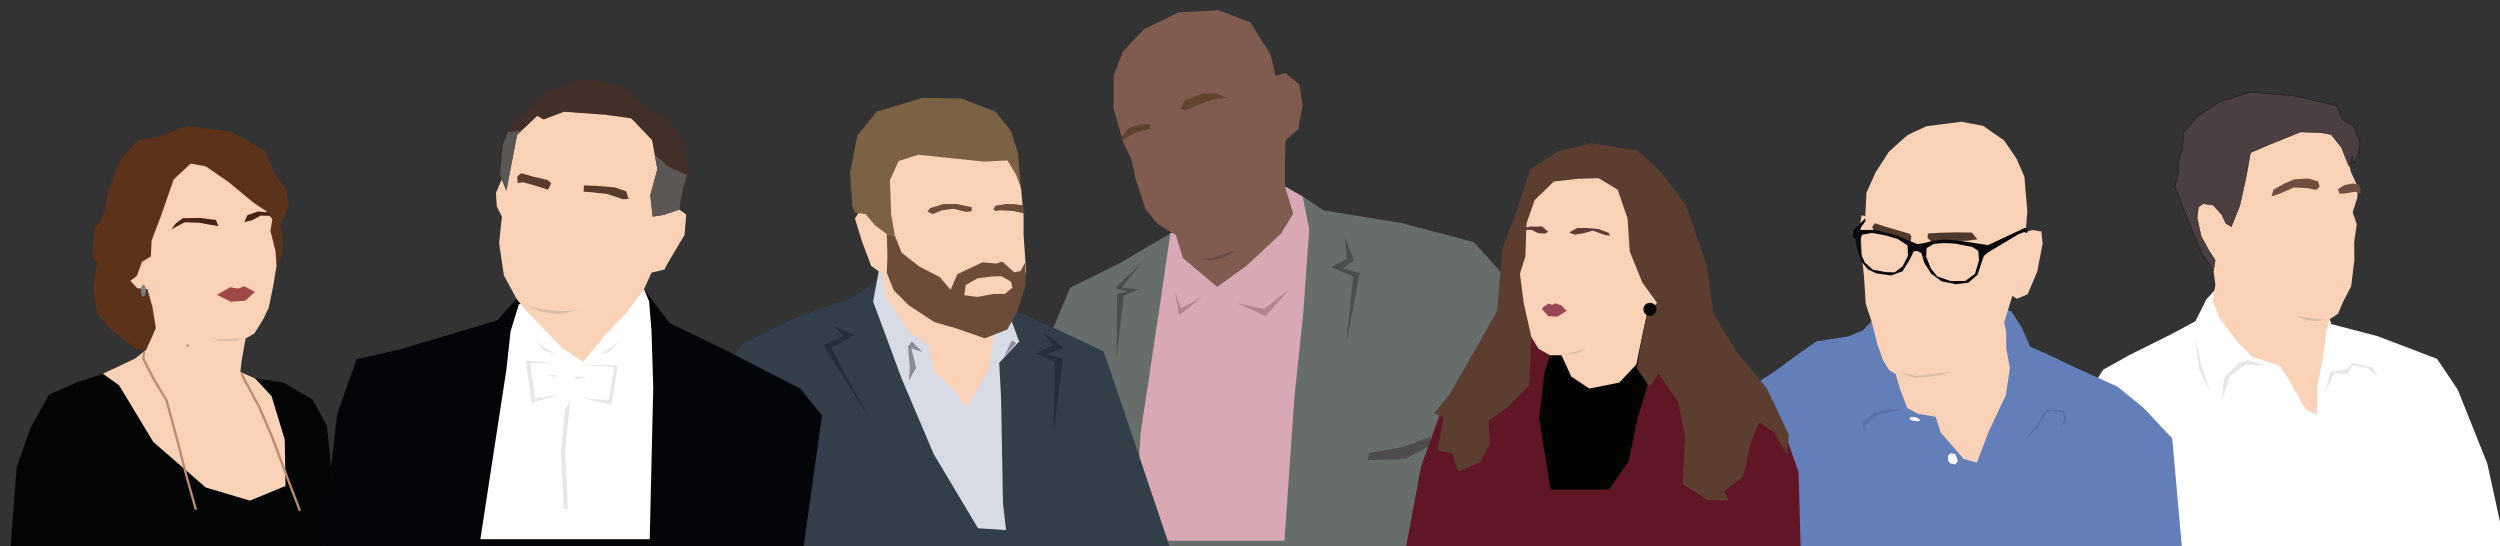 <svg id="Layer_1" data-name="Layer 1" xmlns="http://www.w3.org/2000/svg" xmlns:xlink="http://www.w3.org/1999/xlink" viewBox="0 0 847.95 185.34"><rect x="0" y="0" width="847.95" height="185.34" fill="#333333" stroke="none"/><defs><style>.cls-1{fill:none;}.cls-2{clip-path:url(#clip-path);}.cls-3{fill:#fff;}.cls-4{fill:#e7e7e8;}.cls-5{fill:#f9d2b7;}.cls-6{fill:#4c3f42;stroke:#190810;stroke-miterlimit:10;stroke-width:0.15px;}.cls-7{fill:#6f4e3f;}.cls-8{fill:#ddbca4;}.cls-9{fill:#647eba;}.cls-10{fill:#5a71a7;}.cls-11{fill:#08080d;}.cls-12{fill:#50392b;}.cls-13{fill:#676d6b;}.cls-14{fill:#d8a9b4;}.cls-15{fill:#7f5c4f;}.cls-16{fill:#604430;}.cls-17{fill:#6d4d43;}.cls-18{fill:#b7828e;}.cls-19{fill:#494f4e;}.cls-20{fill:#4e4c4f;}.cls-21{fill:#323e49;}.cls-22{fill:#d7dbe5;}.cls-23{fill:#252e3b;}.cls-24{fill:#6c4c39;}.cls-25{fill:#8d8996;}.cls-26{fill:#7b6244;}.cls-27{fill:#601625;}.cls-28{fill:#030402;}.cls-29{fill:#5f3a35;}.cls-30{fill:#994655;}.cls-31{fill:#5b3e30;}.cls-32{fill:#070705;}.cls-33{fill:#030404;}.cls-34{fill:#5c321a;}.cls-35{fill:#482316;}.cls-36{fill:#9f4847;}.cls-37{fill:#a88779;}.cls-38{fill:#ba8c70;}.cls-39{fill:#7f8080;}.cls-40{fill:#030509;}.cls-41{fill:#422f27;}.cls-42{fill:#593b2d;}.cls-43{fill:#5b5755;}</style><clipPath id="clip-path"><rect class="cls-1" y="-58.29" width="847.95" height="243.63"/></clipPath></defs><g class="cls-2"><polygon class="cls-3" points="751.27 98.33 748.35 101.55 744.64 108.95 736.46 113.34 722.03 120.55 713.36 125.4 706.11 136.73 696.94 150.47 689.9 186.04 850.83 190.25 843.66 157.29 833.62 132.15 826.6 121.72 806.43 114.02 790.74 109.93 789.18 105.25 751.27 98.33"/><polygon class="cls-4" points="753.51 136.34 754.39 128.15 759.36 123.08 762.48 122.11 767.94 123.86 761.8 123.67 756.44 127.37 753.51 136.34"/><polygon class="cls-4" points="788.4 133.71 790.45 126.2 796 125.23 797.95 123.08 804.68 124.64 806.43 127.66 803.02 124.94 798.15 123.86 796.2 126.79 791.62 126.69 788.4 133.71"/><polygon class="cls-4" points="744.64 114.22 746.59 123.67 749.52 132.73 745.81 125.03 744.64 114.22"/><polygon class="cls-5" points="750.76 91.87 751.42 96.63 750.54 101.89 752.81 107.95 758.87 115.92 763.92 121.04 773.05 124.03 775.83 127.91 781.97 138.87 785.84 140.77 785.99 130.91 787.89 121.04 788.91 113.14 790.16 108.25 793.01 106.42 794.61 102.62 797.47 97.06 798.56 88.22 798.49 82.15 799.37 76.09 797.98 71.99 799.51 67.24 799.8 63.52 797.39 58.33 796 51.97 790.3 42.83 766.11 43.93 752.51 55.55 748.27 64.32 744.84 69 743.45 72.72 748.27 87.2 750.76 91.87"/><polygon class="cls-6" points="794.54 40.64 792.5 35.81 778.46 32.6 763.26 31.28 752.88 34.5 745.28 39.47 740.6 45.02 740.31 50.28 738.85 54.6 738.92 58.54 737.68 63.3 741.48 72.87 743.89 79.08 746.74 85.73 749.52 89.83 750.76 91.87 751.34 88.29 749.15 84.86 746.59 80.18 745.21 73.89 745.64 70.24 747.25 69.07 750.69 69.58 753.61 72.8 754.93 75.72 756.83 76.89 759.68 69.73 761.8 60.23 763.33 51.75 769.84 48.97 780.36 44.73 787.52 45.02 790.67 45.61 794.18 49.99 796.73 56.42 797.83 53.14 798.41 55.33 799.95 52.48 800.46 48.02 798.12 42.61 794.54 40.64"/><path class="cls-7" d="M786.28,61.54s-3.29-1-3.51-1-4.6.29-4.6.29l-3.44,1.46-3.58,2-.73,2.33,2.49-.8L778,63.59l4.61.22,3,.58,1.17-1.09Z"/><polygon class="cls-7" points="793.01 64.17 795.2 62.78 797.68 62.27 799.95 62.42 800.68 64.1 800.61 65.56 798.71 65.05 795.27 65.63 793.45 65.71 793.01 64.17"/><polygon class="cls-8" points="788.91 108.32 785.62 108.98 781.6 108.32 778.53 107.15 782.04 107.66 785.62 108.25 788.91 108.32"/><path class="cls-9" d="M635,108.75l-3.21,3.36-4.9,2-10.78,1.68L610,120l-8.12,6-8.25,5.32-5.88,6.58s-3.13,46.22-3,46.64,155.67,5.26,155.67,5.26l-3.63-41.08L727,138.28l-8.82-7.14-16-7.27L694.08,120l-5.46-2.38L685.68,111l-3.5-5.46L677,103.71Z"/><path class="cls-5" d="M684,53.89s-4.2-6.44-4.62-6.58-6.72-4.62-6.72-4.62l-7.41-1.4-11.9,1.54s-5.6,2.66-6,2.8-6.72,5.88-6.72,5.88l-4.48,7-3.08,6.85-.41,8L631.4,73,631,75.58l.42,10.5.84,8,.56,9,2.09,6.3,1.82,7.28,2,5.6,2,3.22,2.24,1.4,1.54,5.31,2.38,6.16,3.64,2,6,1,1.68,5.32,7.84,9,4.47,1.26,3.92-10.36,5.88-12.46,1.4-9.23-1.26-6.86v-5.32l-.7-3.36,2.8-9,1.54,1,3.64-1.54L691,92.1l1.82-9.52-.42-4.06L689.32,78l-2.24.7.56-6.86-1-11.89Z"/><polygon class="cls-8" points="644.17 126.22 649.41 128.22 657.92 127.31 662.03 125.86 657.74 126.58 650.07 127.49 644.17 126.22"/><path class="cls-10" d="M645.32,138.86l-5.22-.19-4.54,1.49-4.11,3.11,1.12,3.61.19-2.74,4-3.35Z"/><polygon class="cls-10" points="687.06 149 690.73 144.21 693.78 139.04 696.89 138.92 700.38 139.35 701.06 142.65 698.82 144.89 700 142.47 699.63 139.85 695.83 139.35 694.22 139.73 691.17 144.95 687.06 149"/><polygon class="cls-3" points="663.3 154.1 661.75 153.66 660.75 154.53 660.75 156.15 661.43 157.15 663.12 157.52 664.05 156.46 663.3 154.1"/><polygon class="cls-3" points="650.92 142.03 649.55 141.47 648.37 141.41 647.63 141.78 648 142.47 649.87 142.9 651.17 142.71 650.92 142.03"/><polygon class="cls-11" points="632.4 74.32 628.67 78.1 630.49 78.05 632.73 75.02 632.68 74.04 632.4 74.32"/><polygon class="cls-12" points="647.75 79.31 644.72 78.4 638.98 76.73 635.95 75.72 635.06 76.78 635.43 78.26 647 81.81 647.98 82.19 648.31 80.22 647.75 79.31"/><path class="cls-12" d="M653.77,80.67l.19-1.5,4.24-.23L664,78.8l4.82.09,1.86,2.3s-3.09.44-3.23.44l-5.13.16h-7.37Z"/><path class="cls-11" d="M687.59,77.59l-.74-.33L674.3,83.14l-8.73-1.35-6-.56-3.87.42-3.41.88-2,.28-2.34-1-4.71-2L636.09,78l-5.6,0-1.82,0-.23,2.38.88.79.61,3.27,1.31,4.1,2.33,2.85,2.89,1.35,5,.7,3.87-1.44,2.34-3.83,1.4-2.85,1.12-.23,1.49.75,1,3.31L655,92.84l3.54,2.57,4.86,1,4.29-.56,3.08-2.7,1.35-4.11.75-2.19,1.44-1.26,10.41-6.2,2-.75L687,79l.7-.18ZM645.32,90.32l-2.7,2.06-3-.1-4.34-.79-2.75-2.43L631.14,86l-.28-4.47.75-1.92,3.26-.6,4.48.79,4.3,1.26L647,83.23l.14,3.55Zm24.54,2.57-3.31,2.42h-5l-4.43-1.53-2.14-2.62-1.64-4,.1-3,2.51-1.44,3.32-.28,3.87.19L669,83.79l2,1.31.24,3.17Z"/><polygon class="cls-13" points="396.96 79.17 379.69 89.33 362.99 97.56 357 111.77 356.75 132.46 356.75 188.94 524.55 188.94 523.05 152.66 517.32 124.73 511.58 95.06 499.86 82.1 475.18 75.62 449 71.38 441.83 66.64 396.96 79.17"/><polygon class="cls-14" points="396.96 79.17 393.22 104.79 386.86 147.05 384.8 183.41 435.66 183.41 439.03 134.89 442.02 106.28 444.08 77.67 441.83 66.64 433.98 62.15 396.96 79.17"/><polygon class="cls-15" points="432.67 25.69 430.99 18.59 424.07 7.55 413.23 3.44 399.76 4.19 387.98 9.98 380.88 17.46 377.7 25.69 377.7 36.72 379.57 43.45 381.06 48.5 383.68 53.74 385.18 60.66 388.54 70.94 392.66 75.99 398.83 79.73 401.26 87.58 412.85 97.31 422.95 90.02 434.54 79.17 438.65 72.44 435.85 63.28 435.85 52.8 436.04 47.57 440.34 43.83 441.83 35.6 440.71 28.68 436.04 24.76 432.67 25.69"/><polygon class="cls-16" points="416.03 33.17 412.48 31.68 407.99 31.68 401.82 34.1 400.32 36.91 402.19 37.47 405.75 35.79 411.54 33.73 416.03 33.17"/><polygon class="cls-16" points="390.41 42.15 386.86 42.15 382.75 43.45 380.5 46.45 380.27 47.78 382.18 46.61 384.76 45.12 387.92 44.2 389.83 43.79 390.41 42.15"/><polygon class="cls-17" points="419.08 84.97 415.47 87.34 410.48 88.46 406.87 87.46 410.73 87.58 414.97 86.09 419.08 84.97"/><polygon class="cls-18" points="398.45 98.62 399.95 106.84 407.62 100.86 400.51 104.6 398.45 98.62"/><polygon class="cls-18" points="419.77 102.92 429.31 107.22 437.16 98.24 428.75 104.79 419.77 102.92"/><polygon class="cls-19" points="456.23 80.6 456.73 87.83 451.5 90.58 458.98 93.82 456.48 117.25 461.22 92.57 455.49 91.08 459.22 88.33 456.23 80.6"/><polygon class="cls-19" points="387.67 88.58 380.44 97.56 386.17 98.06 381.19 100.3 378.69 121.24 378.94 99.55 382.18 98.87 378.26 97.75 387.67 88.58"/><polygon class="cls-20" points="464.46 153.66 475.68 151.66 485.15 148.17 484.9 151.16 476.68 155.65 463.96 156.15 464.46 153.66"/><polygon class="cls-21" points="345.06 105.66 362.85 113.71 374.38 119.22 381.92 141.46 398.02 189.19 238.72 189.19 239.14 148.45 240.41 130.45 252.25 116.43 269.86 107.78 289.98 100.58 300.79 92.53 345.06 105.66"/><polygon class="cls-22" points="343.15 109.05 345.69 115.83 338.92 123.03 339.55 135.11 340.19 170.7 341.25 179.81 331.71 179.17 316.67 153.96 305.87 128.54 296.13 102.27 298.24 91.04 343.15 109.05"/><polygon class="cls-23" points="282.57 110.53 289.77 113.71 281.93 117.95 294.85 141.89 279.18 117.1 286.17 113.92 282.57 110.53"/><polygon class="cls-23" points="357.35 146.97 360.52 121.76 355.44 120.07 360.95 117.95 353.53 112.44 357.13 117.1 351.2 119.85 357.77 122.82 357.35 146.97"/><polygon class="cls-5" points="346.33 63.93 347.18 73.25 347.18 79.61 348.03 92.1 345.06 101.85 337.43 112.65 335.1 126 327.69 138.5 324.09 132.56 316.67 126 314.98 116.68 308.62 112.86 300.79 101.21 299.09 92.74 295.49 90.2 292.31 81.72 289.98 74.1 292.1 70.71 302.48 48.25 343.79 52.06 346.33 63.93"/><path class="cls-24" d="M301,87l-.21,5.51,2.33,5.93,5.08,5.08,8.69,5.72,7.41,2.12,9.74,3.39,7.63-3,3.39-6.14,2.75-8.47V88.93l-1.69,3-2.12.43-4-3.61-2.12.64-4.66-.42-8.48,4-2.33,5.3L318.79,94l-7-3.6-5.93-4.66L303.54,80l-2.75-.64Zm26.05,13.13.53-3.49,3.92-2.23,5-.63,3.18-.11,3.28,1.91.43,2-2.55,2.12H337l-5.51,1Z"/><polygon class="cls-24" points="337.75 69.75 341.04 69.22 343.79 69.22 346.97 69.65 347.39 71.45 347.39 72.4 343.79 71.56 339.13 71.34 337.64 71.56 336.9 70.92 337.75 69.75"/><polygon class="cls-24" points="329.6 70.28 324.62 69.22 319.85 69.22 315.51 70.6 314.56 71.77 316.36 72.61 319.43 71.34 323.35 70.81 327.58 71.87 329.6 71.66 329.6 70.28"/><polygon class="cls-25" points="312.86 119.43 310.53 117.1 309.26 115.83 307.99 117.52 308.62 125.15 308.2 129.18 310.74 124.73 309.12 118.16 312.86 119.43"/><polygon class="cls-25" points="340.61 120.98 343.22 115.41 344.64 116.39 340.61 120.98"/><polygon class="cls-26" points="289.13 70.07 288.29 58.63 290.83 45.92 297.4 37.87 312.86 33.21 325.99 33.42 337.64 37.87 342.94 44.44 345.27 52.06 346.33 63.93 344.64 59.27 341.67 54.4 333.83 54.82 323.66 53.76 311.38 52.49 304.81 54.61 301.84 61.17 302.27 72.83 303.54 80.03 300.79 79.39 296.76 76.43 293.58 72.61 290.19 72.19 289.13 70.07"/><polygon class="cls-27" points="488.11 141.24 481.99 158.29 475.33 193.94 611.02 195.51 610.04 160.14 604.48 144.21 562.6 97.33 515.9 113.45 488.11 141.24"/><polygon class="cls-28" points="525.72 120.49 523.87 126.23 522.02 141.8 525.91 166.07 545.74 166.07 552.41 156.44 555.56 141.43 564.45 111.97 559.63 104.92 525.72 120.49"/><polygon class="cls-5" points="540.18 58.97 524.24 61.19 515.72 72.49 513.31 88.99 514.05 105.48 519.42 114.37 521.83 118.27 525.72 120.49 529.62 120.49 532.95 127.72 539.07 131.79 549.26 129.75 555 123.64 557.23 112.89 558.52 106.96 564.27 103.63 557.04 69.9 548.52 60.26 540.18 58.97"/><polygon class="cls-29" points="525.11 78.55 522.94 76.76 521.28 76.88 519.18 76.82 517.75 77.13 517.08 77.87 517.63 77.99 519.61 77.99 521.71 79.1 524.12 79.23 525.11 78.55"/><polygon class="cls-29" points="532.21 78.86 534.93 77.37 538.14 77.31 542.15 77.68 545.67 78.98 546.04 79.91 544.63 79.78 540.24 78.24 537.15 79.1 534.12 79.6 532.21 78.86"/><polygon class="cls-30" points="526.39 103.37 525.24 102.94 523.57 104.1 522.98 104.83 525.15 107.25 528.22 107.39 531.38 105.45 529.58 103.57 527.5 102.89 526.39 103.37"/><polygon class="cls-31" points="547.96 49.89 539.62 48.59 528.5 51.37 519.05 57.3 514.98 69.9 509.6 84.35 507.75 105.48 501.08 117.34 491.63 133.83 486.44 140.13 489.59 141.8 487.55 152.73 492.55 153.84 494.59 159.96 502 156.81 505.34 150.51 504.78 142.73 511.64 137.91 518.68 130.68 519.42 114.37 516.83 102.89 515.53 92.88 517.38 86.95 517.75 75.83 520.53 67.86 527.02 61.56 535.36 60.63 542.22 60.45 548.7 64.34 552.04 74.16 552.78 85.28 557.04 95.84 562.04 102.7 558.52 106.96 556.48 117.15 555.19 124.94 559.45 131.24 562.6 126.6 569.27 136.43 571.49 148.1 570.75 164.22 579.09 169.59 586.32 169.78 584.84 166.63 591.14 161.63 594.1 149.4 596.7 143.28 601.88 146.8 606.15 154.22 606.7 147.36 599.29 131.79 588.91 119.19 581.13 106.03 579.09 90.65 571.87 69.53 562.97 57.85 555.19 51 547.96 49.89"/><circle class="cls-32" cx="559.63" cy="104.92" r="2.22"/><polygon class="cls-8" points="530.26 120.4 534.71 119.93 538.32 117.99 534.62 119.28 530.26 120.4"/><polygon class="cls-33" points="34.89 126.76 26.23 129.65 16.64 133.84 10.34 145.13 5.62 158.52 3.26 190.25 114.56 190.25 112.46 160.23 110.88 144.35 105.89 135.42 96.18 129.78 83.58 127.81 34.89 126.76"/><polygon class="cls-5" points="93.82 90.01 92.72 96.75 91.15 104.36 89.22 108.38 86.34 113.02 83.28 114.86 81.96 122.38 81.53 126.14 86.6 128.42 92.11 134.37 96.58 149.07 96.84 164.82 84.76 169.81 69.8 165.35 51.95 149.86 40.4 130.69 34.89 126.76 45.78 121.64 49.59 118.62 47.62 104.44 42.89 95.91 49.33 79.11 55.63 56.01 65.47 51.42 80.83 56.28 91.85 65.33 93.95 77.41 93.82 90.01"/><polygon class="cls-34" points="54.18 46.3 46.7 47.61 40.66 54.44 36.73 64.94 35.41 72.42 32 77.8 31.34 87.12 32.92 88.96 31.61 97.49 32.92 106.41 37.51 111.53 45.91 118.23 49.59 118.62 52.87 111.27 51.69 104.05 49.98 98.01 46.57 97.75 44.21 95.26 46.44 93.55 48.14 88.83 51.16 86.99 51.42 81.61 54.71 72.94 58.91 60.87 64.68 55.49 69.8 56.41 77.41 61.66 85.81 68.61 90.28 71.63 92.38 74.39 91.72 78.33 93.42 85.02 93.82 90.01 95.79 86.33 95.79 79.51 95.13 76.23 97.89 70.06 97.36 64.94 93.42 59.43 89.88 51.29 78.99 44.86 63.46 42.65 54.18 46.3"/><polygon class="cls-35" points="74.09 76.71 73.21 74.61 67.88 73.91 62.01 74 59.65 75.75 58.08 77.84 59.83 76.88 62.63 75.39 67.79 75.57 71.46 76.27 74.09 76.71"/><polygon class="cls-35" points="82.84 75.31 83.97 72.94 87.47 71.72 91.41 72.07 91.76 73.21 88.44 73.12 85.55 74.69 82.84 75.31"/><polygon class="cls-36" points="80.83 97.88 78.11 97.44 73.56 99.98 78.29 102.34 83.19 102 86.42 99.02 82.84 97.09 80.83 97.88"/><polygon class="cls-8" points="83.12 114.67 79.79 115.59 74.83 115.72 71.58 114.56 75.02 115.13 79.62 114.9 83.12 114.67"/><circle class="cls-37" cx="63.64" cy="117.22" r="0.42"/><polygon class="cls-38" points="66.06 173.01 62.73 161.11 59.99 150.31 56.1 135.96 51.8 128.81 48.19 121.77 48.63 119.38 49.24 118.91 49 121.59 52.51 128.43 56.84 135.64 60.77 150.1 63.51 160.9 66.83 172.79 66.06 173.01"/><polygon class="cls-38" points="101.36 173.39 97.8 164.12 92.03 148.61 87.55 138.19 82.34 128.6 81.53 126.14 82.22 126.47 83.1 128.3 88.28 137.86 92.78 148.32 98.56 163.83 102.11 173.11 101.36 173.39"/><ellipse class="cls-39" cx="48.62" cy="98.61" rx="0.85" ry="2.01"/><polygon class="cls-40" points="175.18 101.31 168.76 108.61 135.82 118.45 120.96 121.86 114.34 140.54 108.31 192.75 271.23 194.98 278.8 140.94 271.57 131.9 245.87 118.65 227.19 109.61 218.42 98.1 175.18 101.31"/><polygon class="cls-3" points="175.99 103.19 173.17 112.42 171.77 125.28 162.93 182.88 220.37 182.88 221.57 131.5 220.97 112.22 220.16 102.18 218.42 98.1 175.99 103.19"/><polygon class="cls-5" points="170.23 60.75 168.22 65.43 168.49 69.98 170.23 73.47 169.29 82.44 170.9 93.41 175.18 101.31 177.46 104.26 182.95 110.01 190.98 118.31 197.81 122.73 205.84 112.96 212.26 106.4 218.42 98.1 220.97 92.48 225.38 91.41 226.32 89.53 232.21 79.62 232.75 72.8 230.41 71.06 222.84 47.23 209.32 36.25 190.04 36.65 179.6 38.52 172.64 46.02 170.23 60.75"/><polygon class="cls-41" points="219.56 36.92 210.93 29.09 199.48 26.68 185.42 30.69 180.6 36.12 172.97 42.74 170.56 49.17 169.56 59.41 171.77 64.63 173.38 55.99 175.38 45.75 182.21 39.33 184.42 40.53 191.25 37.92 205.3 38.93 214.14 40.13 221.17 47.56 222.97 57.4 220.56 66.24 221.37 73.47 225.18 72.86 230.41 71.06 231.61 64.03 233.82 58 231.41 47.16 225.59 39.73 219.56 36.92"/><polygon class="cls-42" points="185.89 64.36 181.74 63.02 177.46 61.82 175.58 62.09 175.45 59.81 176.79 58.74 180.94 59.94 185.63 61.02 186.96 62.09 185.89 64.36"/><polygon class="cls-42" points="198.07 62.89 202.09 63.02 208.52 63.56 212.4 64.9 213.2 67.44 211.33 67.58 206.11 65.83 200.35 65.17 197.94 65.03 198.07 62.89"/><polygon class="cls-8" points="178.53 103.45 182.81 105.59 189.24 106.53 196.33 105.19 189.24 105.59 182.85 104.72 178.53 103.45"/><polygon class="cls-4" points="178.29 122.26 180.4 136.62 190.04 133.81 181.41 135.11 179.9 123.17 189.04 123.27 178.29 122.26"/><polygon class="cls-4" points="195.46 123.67 209.52 123.97 207.41 137.22 197.47 135.01 206.41 135.82 208.42 124.57 195.46 123.67"/><polygon class="cls-4" points="195.16 127.68 199.28 127.99 195.16 128.59 195.16 127.68"/><polygon class="cls-4" points="188.64 127.18 185.52 127.38 188.64 127.89 188.64 127.18"/><polygon class="cls-4" points="181.71 115.94 188.64 120.25 184.62 118.95 181.71 115.94"/><polygon class="cls-4" points="203.7 120.15 210.32 115.74 206.21 119.55 203.7 120.15"/><polygon class="cls-43" points="176.99 44.25 172.2 44.78 170.56 49.17 169.56 59.41 171.77 64.63 175.38 45.75 176.99 44.25"/><polygon class="cls-43" points="222.04 52.45 226.86 56.6 233.02 59.41 231.61 64.03 230.41 71.06 225.18 72.86 221.37 73.47 220.56 66.24 222.97 57.4 222.04 52.45"/><polygon class="cls-4" points="191.65 138.73 190.24 153.19 191.25 172.67 192.65 172.47 191.65 152.79 193.46 136.12 191.65 138.73"/></g></svg>